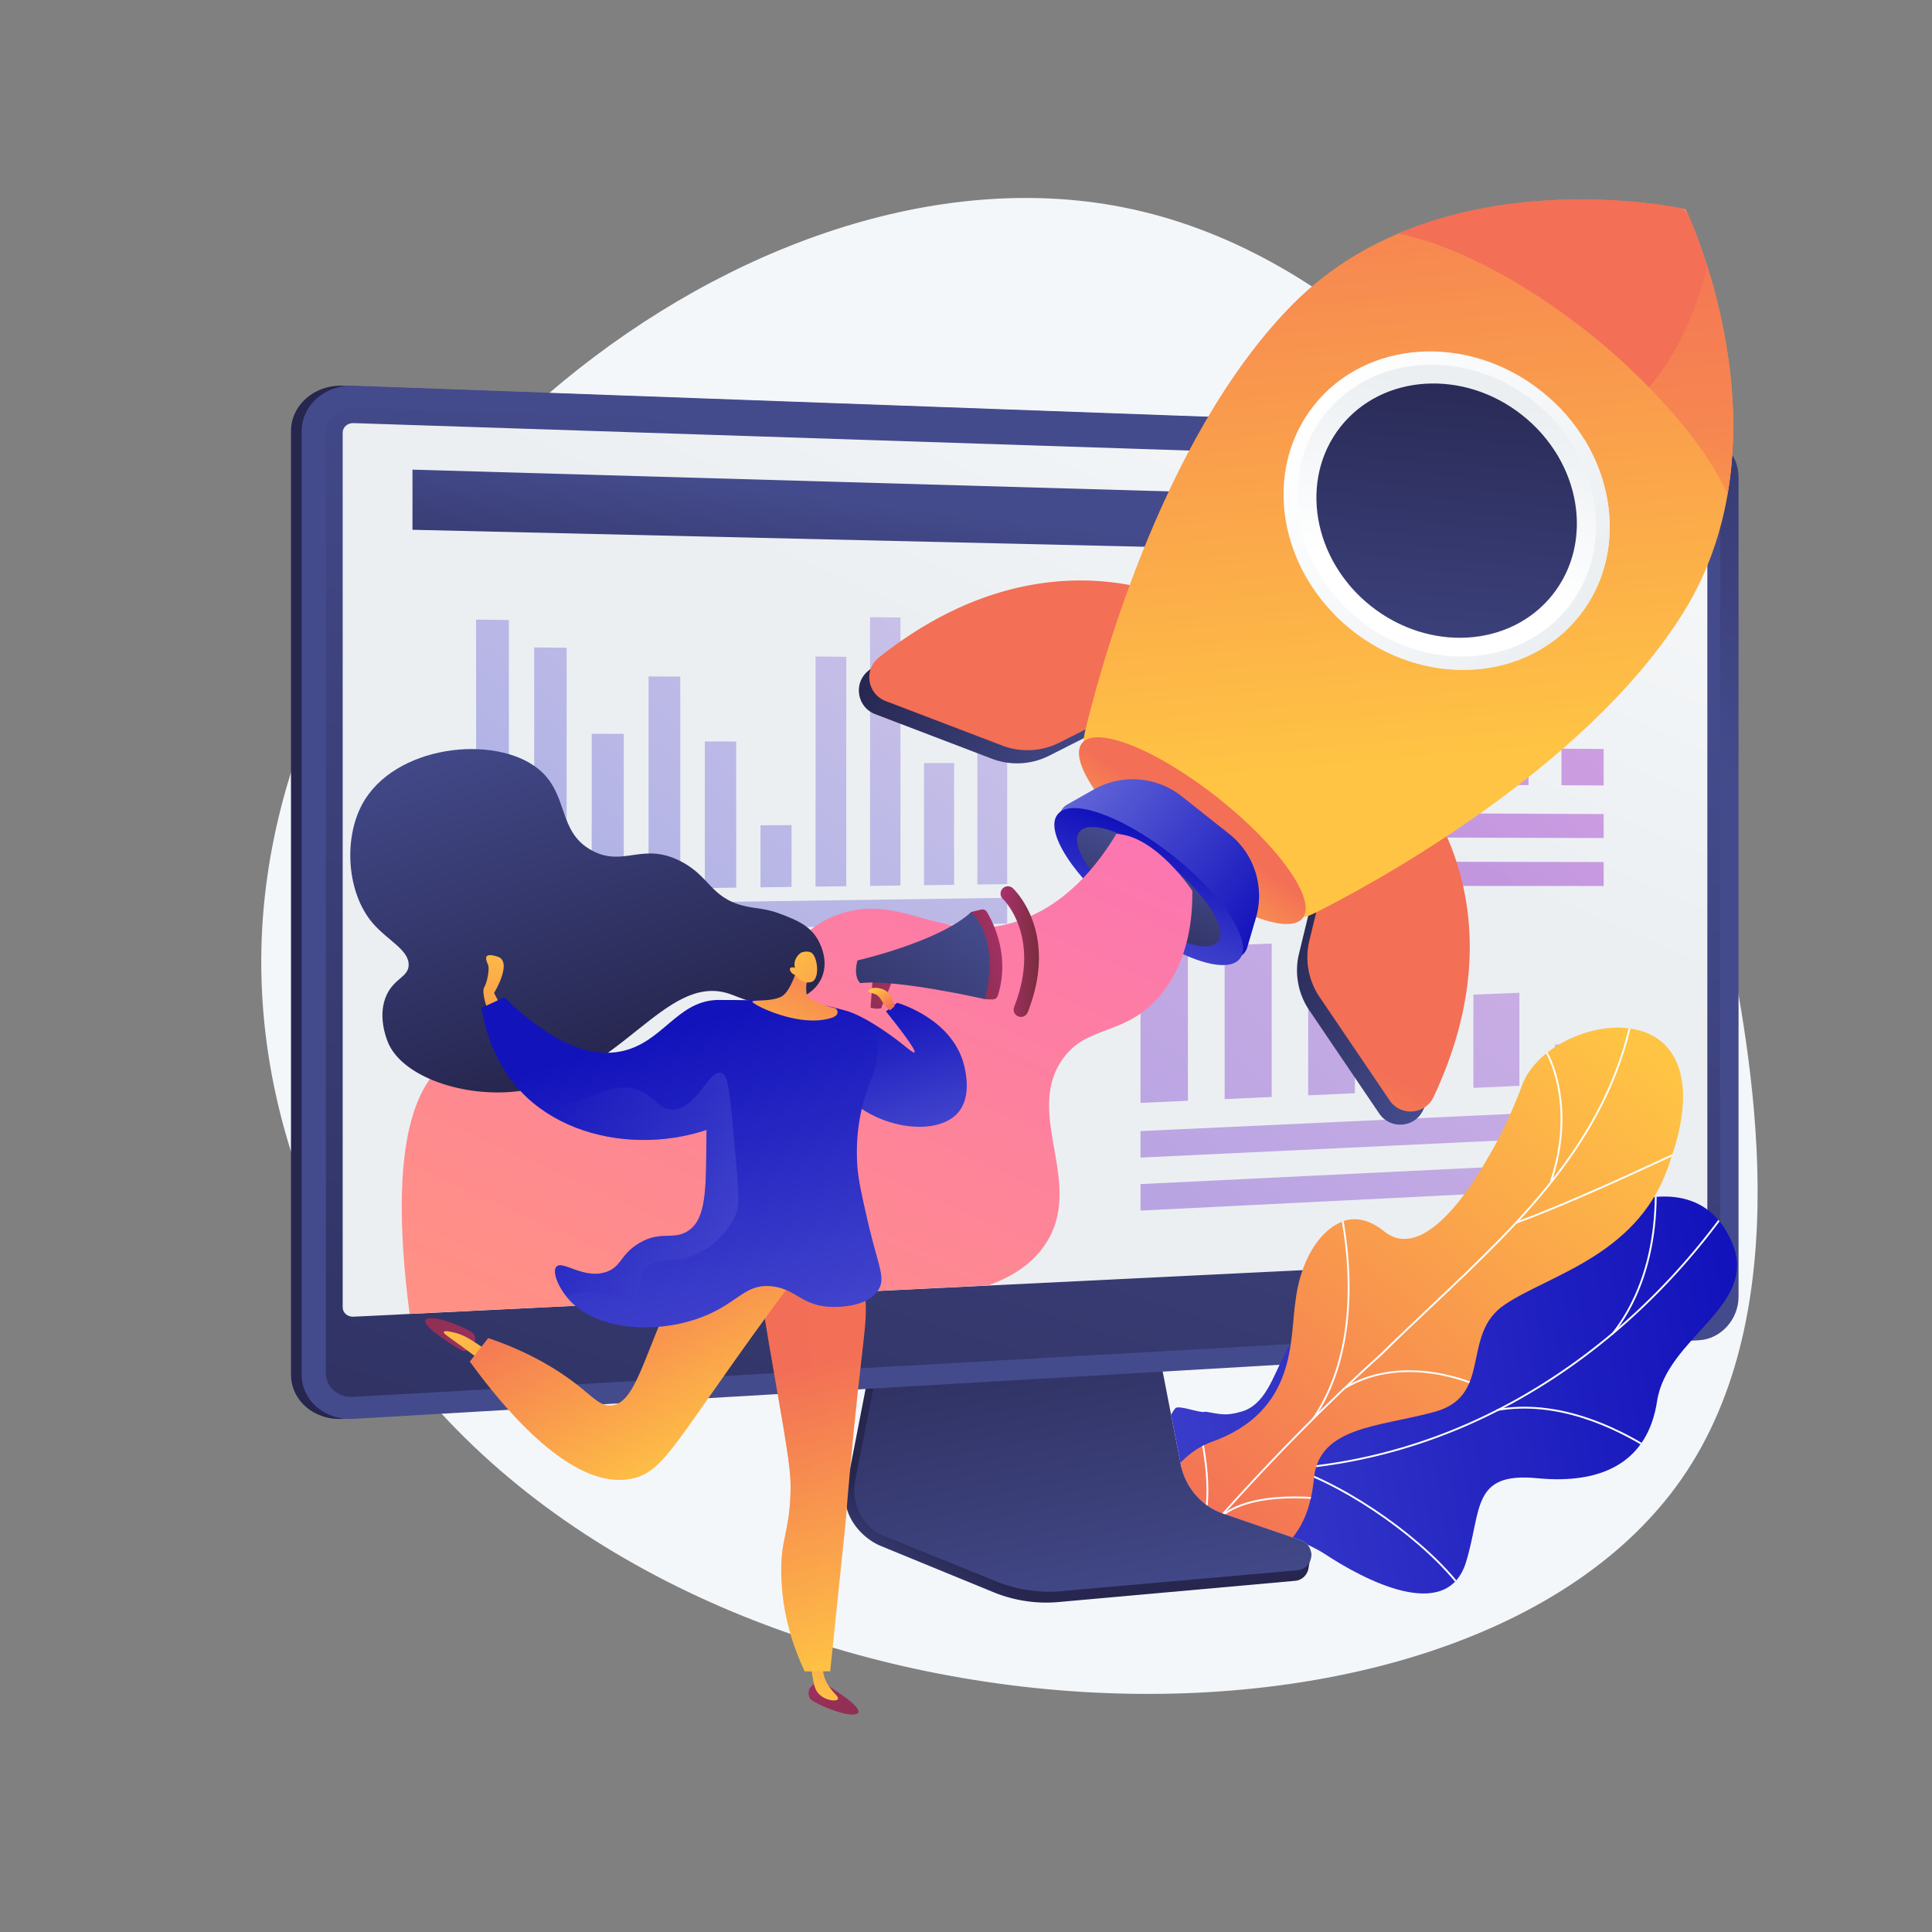 <svg xmlns="http://www.w3.org/2000/svg" xmlns:xlink="http://www.w3.org/1999/xlink" viewBox="0 0 3710 3710"><rect x="0" y="0" width="3710" height="3710" fill="#808080" stroke="none"/><defs><style>.cls-1{fill:none;}.cls-2{isolation:isolate;}.cls-3{fill:#f4f7fa;}.cls-4{fill:url(#linear-gradient);}.cls-5{fill:url(#linear-gradient-2);}.cls-6{fill:url(#linear-gradient-3);}.cls-7{fill:url(#linear-gradient-4);}.cls-8{fill:url(#linear-gradient-5);}.cls-9{fill:url(#linear-gradient-6);}.cls-10{fill:url(#linear-gradient-7);}.cls-11{fill:url(#linear-gradient-8);}.cls-12{fill:url(#linear-gradient-9);}.cls-13{fill:url(#linear-gradient-10);}.cls-14,.cls-25,.cls-26,.cls-56,.cls-58,.cls-74,.cls-82{mix-blend-mode:multiply;}.cls-14,.cls-25,.cls-26,.cls-56,.cls-65,.cls-74,.cls-82{opacity:0.3;}.cls-15{fill:url(#linear-gradient-11);}.cls-16{fill:url(#linear-gradient-12);}.cls-17{fill:url(#linear-gradient-13);}.cls-18{fill:url(#linear-gradient-14);}.cls-19{fill:url(#linear-gradient-15);}.cls-20{fill:url(#linear-gradient-16);}.cls-21{fill:url(#linear-gradient-17);}.cls-22{fill:url(#linear-gradient-18);}.cls-23{fill:url(#linear-gradient-19);}.cls-24{fill:url(#linear-gradient-20);}.cls-25{fill:url(#linear-gradient-21);}.cls-26{fill:url(#linear-gradient-22);}.cls-27{fill:url(#linear-gradient-23);}.cls-28{fill:url(#linear-gradient-24);}.cls-29{fill:url(#linear-gradient-25);}.cls-30{fill:url(#linear-gradient-26);}.cls-31{opacity:0.5;}.cls-32{fill:url(#linear-gradient-27);}.cls-33{fill:url(#linear-gradient-28);}.cls-34{fill:url(#linear-gradient-29);}.cls-35{fill:url(#linear-gradient-30);}.cls-36{fill:url(#linear-gradient-31);}.cls-37{fill:url(#linear-gradient-32);}.cls-38{fill:url(#linear-gradient-33);}.cls-39{fill:url(#linear-gradient-34);}.cls-40{opacity:0.7;}.cls-41{fill:url(#linear-gradient-35);}.cls-42{fill:url(#linear-gradient-36);}.cls-43{fill:url(#linear-gradient-37);}.cls-44{fill:url(#linear-gradient-38);}.cls-45{fill:url(#linear-gradient-39);}.cls-46{fill:url(#linear-gradient-40);}.cls-47{fill:url(#linear-gradient-41);}.cls-48{fill:url(#linear-gradient-42);}.cls-49{fill:url(#linear-gradient-43);}.cls-50{fill:url(#linear-gradient-44);}.cls-51{fill:url(#linear-gradient-45);}.cls-52{fill:url(#linear-gradient-46);}.cls-53{fill:url(#linear-gradient-47);}.cls-54{fill:url(#linear-gradient-48);}.cls-55{fill:url(#linear-gradient-49);}.cls-56{fill:url(#linear-gradient-50);}.cls-57{fill:url(#linear-gradient-51);}.cls-58{fill:url(#linear-gradient-52);}.cls-59{fill:url(#linear-gradient-53);}.cls-60{fill:url(#linear-gradient-54);}.cls-61{fill:url(#linear-gradient-55);}.cls-62{fill:url(#linear-gradient-56);}.cls-63{fill:url(#linear-gradient-57);}.cls-64{fill:url(#linear-gradient-58);}.cls-65{mix-blend-mode:color-burn;}.cls-66{fill:url(#linear-gradient-59);}.cls-67{fill:url(#linear-gradient-60);}.cls-68{fill:url(#linear-gradient-61);}.cls-69{fill:url(#linear-gradient-62);}.cls-70{fill:url(#linear-gradient-63);}.cls-71{fill:url(#linear-gradient-64);}.cls-72{fill:url(#linear-gradient-65);}.cls-73{fill:url(#linear-gradient-66);}.cls-74{fill:url(#linear-gradient-67);}.cls-75{fill:url(#linear-gradient-68);}.cls-76{fill:url(#linear-gradient-69);}.cls-77{fill:url(#linear-gradient-70);}.cls-78{fill:url(#linear-gradient-71);}.cls-79{fill:url(#linear-gradient-72);}.cls-80{fill:url(#linear-gradient-73);}.cls-81{fill:url(#linear-gradient-74);}.cls-82{fill:url(#linear-gradient-75);}.cls-83{fill:url(#linear-gradient-76);}.cls-84{fill:url(#linear-gradient-77);}.cls-85{fill:url(#linear-gradient-78);}.cls-86{fill:url(#linear-gradient-79);}.cls-87{fill:url(#linear-gradient-80);}.cls-88{clip-path:url(#clip-path);}.cls-89{fill:url(#linear-gradient-81);}.cls-90{clip-path:url(#clip-path-2);}.cls-91{fill:#fcfdfe;}.cls-92{clip-path:url(#clip-path-3);}.cls-93{fill:url(#linear-gradient-82);}</style><linearGradient id="linear-gradient" x1="847.09" y1="1771.95" x2="1305.33" y2="1724.07" gradientUnits="userSpaceOnUse"><stop offset="0" stop-color="#26264f"/><stop offset="1" stop-color="#444b8c"/></linearGradient><linearGradient id="linear-gradient-2" x1="1823.92" y1="3171.88" x2="1921" y2="3032.81" gradientUnits="userSpaceOnUse"><stop offset="0" stop-color="#444b8c"/><stop offset="1" stop-color="#26264f"/></linearGradient><linearGradient id="linear-gradient-3" x1="2117.81" y1="3136.23" x2="1969.22" y2="2329.61" xlink:href="#linear-gradient-2"/><linearGradient id="linear-gradient-4" x1="2484.36" y1="909.49" x2="3227.95" y2="-151.78" xlink:href="#linear-gradient-2"/><linearGradient id="linear-gradient-5" x1="2161.4" y1="1035.5" x2="1231.27" y2="3989.71" xlink:href="#linear-gradient-2"/><linearGradient id="linear-gradient-6" x1="1471.55" y1="2715.31" x2="2704.51" y2="-34.05" gradientUnits="userSpaceOnUse"><stop offset="0.49" stop-color="#ebeff2"/><stop offset="1" stop-color="#fff"/></linearGradient><linearGradient id="linear-gradient-7" x1="1981.55" y1="1002.57" x2="1930.1" y2="1428.49" xlink:href="#linear-gradient-2"/><linearGradient id="linear-gradient-8" x1="3095.1" y1="774.65" x2="2988.89" y2="999.56" gradientUnits="userSpaceOnUse"><stop offset="0" stop-color="#ff9085"/><stop offset="1" stop-color="#fb6fbb"/></linearGradient><linearGradient id="linear-gradient-9" x1="3137.77" y1="797.49" x2="3031.91" y2="1021.65" xlink:href="#linear-gradient-8"/><linearGradient id="linear-gradient-10" x1="3180.2" y1="820.17" x2="3074.69" y2="1043.61" xlink:href="#linear-gradient-8"/><linearGradient id="linear-gradient-11" x1="2653.68" y1="549.17" x2="1434.89" y2="2040.77" gradientUnits="userSpaceOnUse"><stop offset="0" stop-color="#e38ddd"/><stop offset="1" stop-color="#2020c6"/></linearGradient><linearGradient id="linear-gradient-12" x1="2649.91" y1="546.08" x2="1431.11" y2="2037.69" xlink:href="#linear-gradient-11"/><linearGradient id="linear-gradient-13" x1="2519.64" y1="439.64" x2="1300.85" y2="1931.24" xlink:href="#linear-gradient-11"/><linearGradient id="linear-gradient-14" x1="2475.91" y1="403.91" x2="1257.12" y2="1895.52" xlink:href="#linear-gradient-11"/><linearGradient id="linear-gradient-15" x1="2492.42" y1="417.41" x2="1273.63" y2="1909.01" xlink:href="#linear-gradient-11"/><linearGradient id="linear-gradient-16" x1="2389.42" y1="333.24" x2="1170.63" y2="1824.84" xlink:href="#linear-gradient-11"/><linearGradient id="linear-gradient-17" x1="2294.56" y1="255.73" x2="1075.77" y2="1747.33" xlink:href="#linear-gradient-11"/><linearGradient id="linear-gradient-18" x1="2256.62" y1="224.73" x2="1037.83" y2="1716.33" xlink:href="#linear-gradient-11"/><linearGradient id="linear-gradient-19" x1="2150.34" y1="137.89" x2="931.55" y2="1629.49" xlink:href="#linear-gradient-11"/><linearGradient id="linear-gradient-20" x1="2070.92" y1="72.99" x2="852.13" y2="1564.59" xlink:href="#linear-gradient-11"/><linearGradient id="linear-gradient-21" x1="2507.81" y1="429.98" x2="1289.02" y2="1921.58" xlink:href="#linear-gradient-11"/><linearGradient id="linear-gradient-22" x1="2458.36" y1="389.57" x2="1239.57" y2="1881.17" xlink:href="#linear-gradient-11"/><linearGradient id="linear-gradient-23" x1="2869.68" y1="725.66" x2="1650.89" y2="2217.26" xlink:href="#linear-gradient-11"/><linearGradient id="linear-gradient-24" x1="3008.39" y1="839.01" x2="1789.6" y2="2330.61" xlink:href="#linear-gradient-11"/><linearGradient id="linear-gradient-25" x1="3027.95" y1="854.98" x2="1809.16" y2="2346.59" xlink:href="#linear-gradient-11"/><linearGradient id="linear-gradient-26" x1="2923.3" y1="769.48" x2="1704.52" y2="2261.08" xlink:href="#linear-gradient-11"/><linearGradient id="linear-gradient-27" x1="3749.2" y1="867.46" x2="950.74" y2="4292.32" gradientTransform="matrix(1, -0.03, 0, 1, -0.41, 27.73)" xlink:href="#linear-gradient-11"/><linearGradient id="linear-gradient-28" x1="3798.56" y1="907.8" x2="1000.11" y2="4332.66" gradientTransform="matrix(1, -0.03, 0, 1, -0.41, 27.73)" xlink:href="#linear-gradient-11"/><linearGradient id="linear-gradient-29" x1="3928.38" y1="1013.85" x2="1129.89" y2="4438.74" gradientTransform="matrix(1, -0.03, 0, 1, -0.41, 27.73)" xlink:href="#linear-gradient-11"/><linearGradient id="linear-gradient-30" x1="3810.2" y1="917.27" x2="1011.69" y2="4342.18" gradientTransform="matrix(1, -0.03, 0, 1, -0.41, 27.73)" xlink:href="#linear-gradient-11"/><linearGradient id="linear-gradient-31" x1="3697.01" y1="824.78" x2="898.49" y2="4249.71" gradientTransform="matrix(1, -0.03, 0, 1, -0.41, 27.73)" xlink:href="#linear-gradient-11"/><linearGradient id="linear-gradient-32" x1="3619.73" y1="761.63" x2="821.23" y2="4186.55" gradientTransform="matrix(1, -0.03, 0, 1, -0.41, 27.73)" xlink:href="#linear-gradient-11"/><linearGradient id="linear-gradient-33" x1="3498.87" y1="662.87" x2="700.36" y2="4087.8" gradientTransform="matrix(1, -0.03, 0, 1, -0.41, 27.73)" xlink:href="#linear-gradient-11"/><linearGradient id="linear-gradient-34" x1="3394.81" y1="577.84" x2="596.31" y2="4002.75" gradientTransform="matrix(1, -0.03, 0, 1, -0.41, 27.73)" xlink:href="#linear-gradient-11"/><linearGradient id="linear-gradient-35" x1="3367.82" y1="732.14" x2="781.37" y2="3897.53" xlink:href="#linear-gradient-11"/><linearGradient id="linear-gradient-36" x1="3413.45" y1="769.42" x2="826.99" y2="3934.82" xlink:href="#linear-gradient-11"/><linearGradient id="linear-gradient-37" x1="3533.65" y1="867.63" x2="947.2" y2="4033.03" xlink:href="#linear-gradient-11"/><linearGradient id="linear-gradient-38" x1="3423.18" y1="777.37" x2="836.73" y2="3942.76" xlink:href="#linear-gradient-11"/><linearGradient id="linear-gradient-39" x1="3317.32" y1="690.87" x2="730.86" y2="3856.28" xlink:href="#linear-gradient-11"/><linearGradient id="linear-gradient-40" x1="3244.64" y1="631.49" x2="658.2" y2="3796.89" xlink:href="#linear-gradient-11"/><linearGradient id="linear-gradient-41" x1="3131.68" y1="539.18" x2="545.22" y2="3704.59" xlink:href="#linear-gradient-11"/><linearGradient id="linear-gradient-42" x1="3034.23" y1="459.55" x2="447.77" y2="3624.95" xlink:href="#linear-gradient-11"/><linearGradient id="linear-gradient-43" x1="-929.11" y1="866.43" x2="-471.8" y2="866.43" gradientTransform="matrix(-0.78, -0.62, -0.62, 0.78, 2663.52, 725.21)" xlink:href="#linear-gradient-2"/><linearGradient id="linear-gradient-44" x1="-24.88" y1="866.38" x2="432.47" y2="866.38" gradientTransform="matrix(-0.78, -0.62, -0.62, 0.78, 2663.52, 725.21)" xlink:href="#linear-gradient-2"/><linearGradient id="linear-gradient-45" x1="2286.25" y1="2562.03" x2="2578.77" y2="2008.33" gradientUnits="userSpaceOnUse"><stop offset="0" stop-color="#ffc444"/><stop offset="1" stop-color="#f36f56"/></linearGradient><linearGradient id="linear-gradient-46" x1="1499.52" y1="2146.4" x2="1792.04" y2="1592.7" xlink:href="#linear-gradient-45"/><linearGradient id="linear-gradient-47" x1="-515.11" y1="531.61" x2="462.08" y2="-496.86" gradientTransform="matrix(-0.78, -0.62, -0.62, 0.78, 2663.52, 725.21)" xlink:href="#linear-gradient-45"/><linearGradient id="linear-gradient-48" x1="-594.39" y1="456.3" x2="382.8" y2="-572.16" gradientTransform="matrix(-0.78, -0.62, -0.62, 0.78, 2663.52, 725.21)" xlink:href="#linear-gradient-45"/><linearGradient id="linear-gradient-49" x1="2849.54" y1="1273.88" x2="2981.87" y2="772.41" xlink:href="#linear-gradient-45"/><linearGradient id="linear-gradient-50" x1="-542.05" y1="-269.03" x2="-175.93" y2="-654.36" gradientTransform="matrix(-0.78, -0.62, -0.62, 0.78, 2663.52, 725.21)" xlink:href="#linear-gradient-45"/><linearGradient id="linear-gradient-51" x1="-573.57" y1="129.12" x2="76.82" y2="129.12" gradientTransform="matrix(0, -1, -1, 0, 2907.12, 732.27)" gradientUnits="userSpaceOnUse"><stop offset="0" stop-color="#ebeff2"/><stop offset="1" stop-color="#fff"/></linearGradient><linearGradient id="linear-gradient-52" x1="-573.57" y1="139.78" x2="76.84" y2="139.78" gradientTransform="matrix(-0.78, -0.62, -0.62, 0.78, 2663.52, 725.21)" xlink:href="#linear-gradient-51"/><linearGradient id="linear-gradient-53" x1="-147.3" y1="-78.75" x2="-307.16" y2="250.01" xlink:href="#linear-gradient-51"/><linearGradient id="linear-gradient-54" x1="-531.66" y1="542.51" x2="-47.4" y2="-164.17" gradientTransform="matrix(0, -1, -1, 0, 2907.12, 732.27)" xlink:href="#linear-gradient-2"/><linearGradient id="linear-gradient-55" x1="-265.9" y1="1157.34" x2="-245.79" y2="894.91" gradientTransform="matrix(0, -1, -1, 0, 3203.75, 1347.93)" xlink:href="#linear-gradient-45"/><linearGradient id="linear-gradient-56" x1="-471.22" y1="970.4" x2="-25.43" y2="970.4" gradientTransform="matrix(-0.78, -0.62, -0.62, 0.78, 2663.52, 725.21)" gradientUnits="userSpaceOnUse"><stop offset="0" stop-color="#1313bc"/><stop offset="1" stop-color="#6165d7"/></linearGradient><linearGradient id="linear-gradient-57" x1="-218.69" y1="961.41" x2="-328.29" y2="1291.21" gradientTransform="matrix(0, -1, -1, 0, 3256.17, 1454.35)" xlink:href="#linear-gradient-56"/><linearGradient id="linear-gradient-58" x1="-225.79" y1="982.76" x2="-309.08" y2="1233.41" gradientTransform="matrix(-0.78, -0.62, -0.62, 0.78, 2663.52, 725.21)" xlink:href="#linear-gradient-2"/><linearGradient id="linear-gradient-59" x1="-561.76" y1="521.87" x2="-77.51" y2="-184.79" gradientTransform="matrix(-0.78, -0.62, -0.62, 0.78, 2663.52, 725.21)" xlink:href="#linear-gradient-2"/><linearGradient id="linear-gradient-60" x1="1241.94" y1="2632.85" x2="1920.52" y2="1119.7" xlink:href="#linear-gradient-8"/><linearGradient id="linear-gradient-61" x1="1686.99" y1="1928.66" x2="1803.82" y2="2338.78" gradientTransform="matrix(1, 0, 0, 1, 0, 0)" xlink:href="#linear-gradient-56"/><linearGradient id="linear-gradient-62" x1="2959.67" y1="875.08" x2="2979.58" y2="1233.49" gradientTransform="translate(3926.75 1838.91) rotate(147.63)" gradientUnits="userSpaceOnUse"><stop offset="0" stop-color="#ab316d"/><stop offset="1" stop-color="#792d3d"/></linearGradient><linearGradient id="linear-gradient-63" x1="2954.18" y1="1064.8" x2="2943.6" y2="580.87" gradientTransform="translate(3926.75 1838.91) rotate(147.63)" xlink:href="#linear-gradient-45"/><linearGradient id="linear-gradient-64" x1="1591.39" y1="2813.62" x2="1611.31" y2="3172.01" gradientTransform="translate(-1341.64 1610.57) rotate(-32.29)" xlink:href="#linear-gradient-62"/><linearGradient id="linear-gradient-65" x1="2861.24" y1="2919.11" x2="2853.44" y2="2562" gradientTransform="translate(-250.03 -385.94) rotate(18.03)" xlink:href="#linear-gradient-45"/><linearGradient id="linear-gradient-66" x1="1698.08" y1="3192.42" x2="1536.49" y2="2625.39" xlink:href="#linear-gradient-45"/><linearGradient id="linear-gradient-67" x1="1668.29" y1="3200.91" x2="1506.7" y2="2633.88" xlink:href="#linear-gradient-45"/><linearGradient id="linear-gradient-68" x1="1395.63" y1="2784.43" x2="1174.67" y2="2380.39" xlink:href="#linear-gradient-45"/><linearGradient id="linear-gradient-69" x1="1403.17" y1="1555.76" x2="856.93" y2="2013.19" gradientTransform="matrix(-0.85, -0.53, -0.53, 0.85, 2993.74, 770.14)" xlink:href="#linear-gradient-2"/><linearGradient id="linear-gradient-70" x1="1303.95" y1="1974.95" x2="1582.05" y2="2951.13" gradientTransform="matrix(1, 0, 0, 1, 0, 0)" xlink:href="#linear-gradient-56"/><linearGradient id="linear-gradient-71" x1="1232.7" y1="1995.25" x2="1510.79" y2="2971.42" gradientTransform="matrix(1, 0, 0, 1, 0, 0)" xlink:href="#linear-gradient-56"/><linearGradient id="linear-gradient-72" x1="740.42" y1="2052.41" x2="664.15" y2="1776.54" gradientTransform="matrix(-0.99, -0.12, -0.12, 0.99, 2447.32, 124.84)" xlink:href="#linear-gradient-45"/><linearGradient id="linear-gradient-73" x1="736.54" y1="1786.6" x2="488.4" y2="1993.1" gradientTransform="matrix(-0.99, -0.12, -0.12, 0.99, 2447.32, 124.84)" xlink:href="#linear-gradient-45"/><linearGradient id="linear-gradient-74" x1="953.19" y1="1780.76" x2="933.01" y2="2150.26" xlink:href="#linear-gradient-45"/><linearGradient id="linear-gradient-75" x1="1008.7" y1="2277.73" x2="1417.85" y2="2277.73" gradientTransform="matrix(1, 0, 0, 1, 0, 0)" xlink:href="#linear-gradient-56"/><linearGradient id="linear-gradient-76" x1="8193.62" y1="658.27" x2="8131.94" y2="793.66" gradientTransform="translate(-2749.47 -4925.51) rotate(50.52)" xlink:href="#linear-gradient-62"/><linearGradient id="linear-gradient-77" x1="8121.34" y1="857.49" x2="8056.22" y2="1000.42" gradientTransform="translate(-2749.47 -4925.51) rotate(50.52)" xlink:href="#linear-gradient-62"/><linearGradient id="linear-gradient-78" x1="1436.88" y1="2048.92" x2="1473.62" y2="2080.2" gradientTransform="translate(858.1 -466.62) rotate(15.84)" xlink:href="#linear-gradient-45"/><linearGradient id="linear-gradient-79" x1="1854.32" y1="1755.96" x2="1598.95" y2="2130.5" xlink:href="#linear-gradient-2"/><linearGradient id="linear-gradient-80" x1="1921.36" y1="1827.35" x2="1995.04" y2="1827.35" gradientTransform="matrix(1, 0, 0, 1, 0, 0)" xlink:href="#linear-gradient-62"/><clipPath id="clip-path"><path class="cls-1" d="M3268.86,1931.17,3074,1857l-848.1,510c-3.69,2.5-18.72,61.36-36.63,136.45l18-.67L2267.23,2811c8.7,44.63,39.54,81,80.8,95.14L2498.81,2958c12.67,4.35,20.65,17.46,19.11,31.35s-12.2,24.7-25.48,25.88l-47.56,4.22,167.34,93.93,374-120.46,372.51-490.15Z"/></clipPath><linearGradient id="linear-gradient-81" x1="-2179.33" y1="-1083.54" x2="-1835.85" y2="1112.3" gradientTransform="matrix(-0.32, -0.95, -0.95, 0.32, 1613.72, 893.8)" xlink:href="#linear-gradient-56"/><clipPath id="clip-path-2"><path class="cls-1" d="M2242.21,2676c-25.34,82.63-54.53,165.66-80.49,248.73,38,31.48,83.36,67.59,127,24.36,60.62-60.11,198.64-2.87,256,35.31,71,47.26,233.9,135.14,270.57,15.23,30.52-99.83,9.74-173.44,136.68-161s212.63-32.63,230.14-148.06c18.41-121.48,192.33-181.6,145.67-300.16-81.32-206.59-378.93-24.57-469.49,125.85S2711,2580.65,2599,2544.18c-152.95-49.8-127.25,141.67-212.89,165.23C2319,2727.88,2296,2699.78,2242.21,2676Z"/></clipPath><clipPath id="clip-path-3"><path class="cls-1" d="M2340.76,3033q-72.54-53.1-143-109.69c-1.25.32,41.74-122.71,127.42-153.88,168.18-59.25,151-201.23,162.9-273.66,12.93-104.2,85.52-200.81,170.71-130.55,84.17,66.22,199.57-118.11,261.52-274.35,24.25-79.16,138.17-130.58,216.41-114.76,80.79,14.41,125.89,96.05,71.34,250.55-55.64,182.86-229.61,219-318.4,278.51-87.27,58.38-19.51,178.68-140.36,207.42-103.46,27.61-215.46,27.58-226.08,125.28C2514,2935.09,2471.65,2996.22,2340.76,3033Z"/></clipPath><linearGradient id="linear-gradient-82" x1="1997.43" y1="292.08" x2="1571.74" y2="1501.92" gradientTransform="matrix(-0.53, -0.84, -0.84, 0.53, 4439.45, 3531.13)" xlink:href="#linear-gradient-45"/></defs><g class="cls-2"><g id="Illustration"><path class="cls-3" d="M3314.22,1780.28c47.48,242.28,143.72,733.33-86.58,1061.82-418,596.19-1839.45,554.18-2439.87-197.49-51.91-65-312.31-404-283.9-868.15C553.15,971.33,1442.7,257.7,2155.61,397.86c417.23,82,694.54,440.89,808.7,588.63C3011.36,1047.37,3226.84,1334.41,3314.22,1780.28Z"/><path class="cls-4" d="M658.28,2724.64c-54.75,3.19-99.5-35.07-99.5-85.32V828.23c0-50.25,44.75-89.51,99.5-87.52l2584,93.76c41.87,1.52,75.79,38.28,75.79,81.94V2490.05c0,43.67-33.92,81.17-75.79,83.62Z"/><path class="cls-5" d="M2342.94,2925.09c-41.3-14.37-72.17-51.15-80.88-96.35L2202,2516.6l-514.22,19.15-63.29,325.19c-8.86,45.54,26.62,91.23,67.48,108l215.14,88.31a267.65,267.65,0,0,0,125.78,19.13l454.66-40.8c13.29-1.2,23.95-12.16,25.5-26.22s10.86-29.85-1.81-34.26Z"/><path class="cls-6" d="M2348,2906.11c-41.26-14.19-72.1-50.51-80.8-95.14l-60.05-308.22-501.69,18.93-63.22,321.1c-8.85,45,14.57,90.07,55.4,106.63l214.92,87.21a270.27,270.27,0,0,0,125.65,18.89l454.2-40.3c13.28-1.17,23.93-12,25.48-25.88s-6.44-27-19.11-31.35Z"/><path class="cls-7" d="M678.73,2724.64c-54.74,3.19-99.49-35.07-99.49-85.32V828.23c0-50.25,44.75-89.51,99.49-87.52l2584,93.76c41.87,1.52,75.79,38.28,75.79,81.94V2490.05c0,43.67-33.92,81.17-75.79,83.62Z"/><path class="cls-8" d="M3262.73,871.49l-2584-88.56c-29.27-1-53.06,19.94-53.06,46.78V2636.8c0,26.85,23.79,47.26,53.06,45.61l2584-145.76c22.44-1.26,40.59-21.27,40.59-44.69V915.28C3303.32,891.86,3285.17,872.26,3262.73,871.49Z"/><path class="cls-9" d="M678.73,2528.44c-11.39.56-20.67-7.49-20.67-17.93V830.75c0-10.45,9.28-18.64,20.67-18.26l2584,84.91c8.75.28,15.86,8,15.86,17.09V2384.32c0,9.13-7.11,16.92-15.86,17.35Z"/><polygon class="cls-10" points="3174.73 1072.63 792.08 1017.34 792.08 901.86 3174.73 970.36 3174.73 1072.63"/><path class="cls-11" d="M2993.77,1016.79a12.65,12.65,0,0,1-12.85,12.9,13.46,13.46,0,0,1-12.87-13.57,12.64,12.64,0,0,1,12.87-12.89A13.46,13.46,0,0,1,2993.77,1016.79Z"/><path class="cls-12" d="M3046.5,1018.16a12.6,12.6,0,0,1-12.78,12.86,13.4,13.4,0,0,1-12.79-13.52,12.59,12.59,0,0,1,12.79-12.86A13.4,13.4,0,0,1,3046.5,1018.16Z"/><path class="cls-13" d="M3098.94,1019.52a12.54,12.54,0,0,1-12.71,12.83,13.35,13.35,0,0,1-12.72-13.49,12.54,12.54,0,0,1,12.72-12.82A13.35,13.35,0,0,1,3098.94,1019.52Z"/><g class="cls-14"><polygon class="cls-15" points="1876.86 1698.55 1934.05 1697.81 1934.05 1232.57 1876.86 1231.95 1876.86 1698.55"/><polygon class="cls-16" points="1774.37 1699.87 1832.15 1699.12 1832.15 1465.3 1774.37 1465.36 1774.37 1699.87"/><polygon class="cls-17" points="1670.8 1701.21 1729.19 1700.45 1729.19 1185.82 1670.8 1185.06 1670.8 1701.21"/><polygon class="cls-18" points="1566.13 1702.56 1625.14 1701.8 1625.14 1261.21 1566.13 1260.67 1566.13 1702.56"/><polygon class="cls-19" points="1460.37 1703.93 1520 1703.16 1520 1584.4 1460.37 1584.81 1460.37 1703.93"/><polygon class="cls-20" points="1353.48 1705.31 1413.74 1704.53 1413.74 1423.91 1353.48 1423.85 1353.48 1705.31"/><polygon class="cls-21" points="1245.44 1706.71 1306.35 1705.92 1306.35 1299.32 1245.44 1298.88 1245.44 1706.71"/><polygon class="cls-22" points="1136.24 1708.12 1197.81 1707.32 1197.81 1409.21 1136.24 1409.11 1136.24 1708.12"/><polygon class="cls-23" points="1025.87 1709.55 1088.1 1708.74 1088.1 1243.84 1025.87 1243.23 1025.87 1709.55"/><polygon class="cls-24" points="914.29 1710.99 977.2 1710.17 977.2 1190.63 914.29 1189.85 914.29 1710.99"/></g><polygon class="cls-25" points="914.29 1790.84 1934.05 1773.71 1934.05 1724.08 914.29 1738.63 914.29 1790.84"/><polygon class="cls-26" points="914.29 1863.01 1625.14 1848.59 1625.14 1826.35 914.29 1839.98 914.29 1863.01"/><path class="cls-27" d="M2315.63,1658.39l-26.07.29c-16.3.18-29.58-12.48-29.58-28.22v-28.14a39.46,39.46,0,0,0-24.52-36.81c-70-28.46-111.55-97-103-170.21,8.82-75.76,72.43-136.28,150.71-143.89,49-4.78,95.88,10.11,132,41.78,35.48,31.14,55.77,75.42,55.77,121.6,0,65-39.77,123.78-101.63,149.89a39.9,39.9,0,0,0-24.22,37v28C2345,1645.31,2331.86,1658.21,2315.63,1658.39Zm-12.79-401.27a177.8,177.8,0,0,0-19,.83c-75.1,7.34-136.12,65.41-144.57,138.1-8.18,70.3,31.7,136,98.84,163.38a46,46,0,0,1,28.65,42.84v28.12c0,12.11,10.21,21.85,22.75,21.71l26.07-.28c12.49-.14,22.63-10.06,22.63-22.12v-28a46.5,46.5,0,0,1,28.33-43c59.41-25.05,97.61-81.48,97.61-143.89,0-44.34-19.49-86.86-53.57-116.75A164.53,164.53,0,0,0,2302.84,1257.12Z"/><path class="cls-28" d="M2341.82,1725.24l-63,.92a1.64,1.64,0,0,1-1.7-1.62,1.7,1.7,0,0,1,1.7-1.67l59.65-.87v-10.21l-75.21,1v-8l75.21-12.9v-9l-71.79.9v6.45a1.71,1.71,0,0,1-1.71,1.67,1.66,1.66,0,0,1-1.71-1.63v-9.75l78.6-1v15.07l-75.18,12.9v2l75.18-1Z"/><path class="cls-29" d="M2302.6,1769.17c-18.09.3-32.83-13.67-32.83-31.16a1.7,1.7,0,0,1,1.71-1.67,1.64,1.64,0,0,1,1.7,1.62c0,15.67,13.21,28.19,29.42,27.92s29.33-13.2,29.33-28.82a1.69,1.69,0,0,1,1.69-1.66,1.64,1.64,0,0,1,1.7,1.61C2335.32,1754.44,2320.65,1768.86,2302.6,1769.17Z"/><path class="cls-30" d="M2302.6,1636.14h0a1.67,1.67,0,0,1-1.66-1.35l-31.13-172.65a1.66,1.66,0,0,1,1.39-1.91,1.71,1.71,0,0,1,2,1.34l29.53,163.81,32.71-163.9a1.69,1.69,0,0,1,2-1.3,1.64,1.64,0,0,1,1.35,1.92l-34.46,172.69A1.71,1.71,0,0,1,2302.6,1636.14Z"/><g class="cls-31"><polygon class="cls-32" points="2190.1 2222.9 3073.95 2180.91 3073.95 2131.05 2190.1 2172.01 2190.1 2222.9"/><polygon class="cls-33" points="2190.1 2324.69 3073.95 2280.63 3073.95 2230.77 2190.1 2273.8 2190.1 2324.69"/><polygon class="cls-34" points="2986.21 2081.99 3073.95 2078.04 3073.95 2002.27 2986.21 2006.07 2986.21 2081.99"/><polygon class="cls-35" points="2829.33 2089.07 2917.72 2085.08 2917.72 1906.34 2829.33 1909.95 2829.33 2089.07"/><polygon class="cls-36" points="2671.29 2096.19 2760.33 2092.18 2760.33 1833.62 2671.29 1837.1 2671.29 2096.19"/><polygon class="cls-37" points="2512.08 2103.37 2601.78 2099.33 2601.78 1910.07 2512.08 1913.72 2512.08 2103.37"/><polygon class="cls-38" points="2351.69 2110.6 2442.06 2106.53 2442.06 1811.87 2351.69 1815.33 2351.69 2110.6"/><polygon class="cls-39" points="2190.1 2117.89 2281.14 2113.78 2281.14 1785.05 2190.1 1788.46 2190.1 2117.89"/></g><g class="cls-40"><polygon class="cls-41" points="2263.06 1606.93 3079.52 1609.27 3079.52 1563.18 2263.06 1559.89 2263.06 1606.93"/><polygon class="cls-42" points="2263.06 1701.01 3079.52 1701.43 3079.52 1655.35 2263.06 1653.97 2263.06 1701.01"/><polygon class="cls-43" points="2998.47 1507.87 3079.52 1508.31 3079.52 1438.28 2998.47 1437.7 2998.47 1507.87"/><polygon class="cls-44" points="2853.55 1507.08 2935.2 1507.53 2935.2 1342.33 2853.55 1341.54 2853.55 1507.08"/><polygon class="cls-45" points="2707.57 1506.29 2789.82 1506.73 2789.82 1267.77 2707.57 1266.83 2707.57 1506.29"/><polygon class="cls-46" points="2560.5 1505.49 2643.36 1505.94 2643.36 1331.02 2560.5 1330.21 2560.5 1505.49"/><polygon class="cls-47" points="2412.33 1504.68 2495.81 1505.14 2495.81 1232.81 2412.33 1231.79 2412.33 1504.68"/><polygon class="cls-48" points="2263.06 1503.87 2347.16 1504.33 2347.16 1200.5 2263.06 1199.41 2263.06 1503.87"/></g><path class="cls-49" d="M2703,1539.34s202.17,227.34,29.73,592.56c-16.06,34-63.12,37.54-84.22,6.39l-134.43-198.41a136.21,136.21,0,0,1-19.61-108.58L2541,1639.6Z"/><path class="cls-50" d="M2251.27,1181.42s-267.53-144.85-583.66,106.5c-29.45,23.42-22.11,70,13,83.46l223.89,85.52a136.25,136.25,0,0,0,110.18-5.73l176-89.12Z"/><path class="cls-51" d="M2723,1514.13s202.17,227.33,29.74,592.55c-16.07,34-63.13,37.54-84.23,6.39L2534,1914.66a136.2,136.2,0,0,1-19.61-108.57L2561,1614.38Z"/><path class="cls-52" d="M2271.25,1156.2s-267.52-144.85-583.66,106.51c-29.45,23.41-22.11,70,13,83.46l223.89,85.51a136.25,136.25,0,0,0,110.18-5.73l176-89.12Z"/><path class="cls-53" d="M2482.59,584.08c283.86-286.52,753.94-183,754.19-182.39.61.11,208.86,434.1-5.16,775.92-194.14,310-625.72,535.22-708.63,576.47-8.92,4.43-23.4,10.51-28.7,2.07-103-164.05-241.11-267.73-406.94-322.28-9.18-3-6.3-18.25-4.1-27.65C2104.13,1317.3,2224.66,844.42,2482.59,584.08Z"/><g class="cls-14"><path class="cls-54" d="M2665.37,1017.48c158.84-159,307.77-93.78,461.19-232.34,56-50.6,117.3-132.59,151.78-274.27,47.51,150.73,101.07,430.7-46.72,666.74-194.14,310-625.72,535.22-708.63,576.47-8.92,4.43-23.4,10.51-28.7,2.07-52-82.87-113-150.32-182.05-203.83,59.73-35.45,102.62-75.11,134.32-113C2574.42,1286.48,2520.64,1162.37,2665.37,1017.48Z"/></g><path class="cls-55" d="M3049.46,638.1c-109.3-86.61-243.9-165-364.3-189.68,227.42-96.45,475.78-60.94,537.26-49.65A27.83,27.83,0,0,1,3242.91,415c25,57.28,116.37,291,74.48,534.39C3274.3,849.61,3158.76,724.71,3049.46,638.1Z"/><path class="cls-56" d="M3278.33,510.88c.23.71.45,1.41.67,2.12.38,1.2.75,2.41,1.13,3.63s.75,2.44,1.13,3.67.71,2.34,1.07,3.52.79,2.63,1.18,3.95c.34,1.13.68,2.26,1,3.41.42,1.4.83,2.81,1.24,4.22l1,3.32c.43,1.49.85,3,1.28,4.49l.9,3.21,1.32,4.76c.29,1,.57,2.07.85,3.11.45,1.65.9,3.33,1.35,5l.81,3q.69,2.6,1.37,5.22c.25,1,.51,2,.77,3,.46,1.81.92,3.64,1.38,5.47l.72,2.88c.47,1.89.93,3.78,1.4,5.69.22.94.45,1.87.68,2.81.47,2,.94,3.94,1.4,5.92l.63,2.72c.48,2,.94,4.08,1.41,6.14l.6,2.66c.46,2.1.93,4.21,1.39,6.34.19.86.38,1.73.56,2.6q.71,3.24,1.38,6.52c.18.85.35,1.7.53,2.55q.69,3.34,1.36,6.72c.16.82.33,1.64.49,2.47.45,2.3.9,4.6,1.34,6.92l.45,2.4q.66,3.54,1.31,7.11l.42,2.34c.43,2.43.86,4.86,1.28,7.32.13.74.25,1.48.38,2.22.42,2.5.84,5,1.24,7.53.12.71.23,1.43.35,2.15.4,2.55.81,5.12,1.2,7.71.1.69.21,1.39.31,2.09q.59,3.91,1.15,7.86c.09.68.19,1.37.28,2.06.38,2.66.74,5.34,1.09,8,.09.66.17,1.31.26,2,.35,2.72.7,5.46,1,8.2.07.63.15,1.27.22,1.9q.51,4.18,1,8.38c.06.6.13,1.2.19,1.8q.46,4.28.9,8.56c0,.58.11,1.16.16,1.74q.43,4.35.82,8.73c0,.54.09,1.08.14,1.63.26,3,.5,5.92.73,8.9l.12,1.55c.23,3,.44,6,.64,9.08,0,.48.07,1,.1,1.45.19,3.07.38,6.15.55,9.24,0,.46,0,.93.07,1.39q.24,4.68.44,9.39c0,.42,0,.84,0,1.26.13,3.19.25,6.38.35,9.59,0,.38,0,.76,0,1.13.09,3.25.17,6.51.22,9.78,0,.34,0,.68,0,1q.07,5,.11,10v.85c0,3.39,0,6.79,0,10.19,0,.23,0,.46,0,.68,0,3.46-.08,6.94-.16,10.42,0,.16,0,.33,0,.49q-.12,5.33-.3,10.66a2.09,2.09,0,0,0,0,.25,757.45,757.45,0,0,1-10.32,101.45c-27.54-63.77-84.69-137.79-150.88-205.53C3209.9,692.67,3252,619.25,3278.33,510.88Z"/><ellipse class="cls-57" cx="2778.01" cy="980.65" rx="292.87" ry="325.19" transform="translate(284.12 2548.95) rotate(-51.61)"/><path class="cls-58" d="M2665.37,1017.48C2795,887.71,2918,907.27,3042.25,843.57c66.41,108.06,67,242.72-9.36,339-100.45,126.77-296,139.11-436.76,27.57a363.89,363.89,0,0,1-32.34-28.93C2582.41,1127.87,2608.64,1074.27,2665.37,1017.48Z"/><ellipse class="cls-59" cx="2778.01" cy="980.65" rx="268.45" ry="298.08" transform="translate(284.11 2548.93) rotate(-51.61)"/><ellipse class="cls-60" cx="2778.01" cy="980.65" rx="233.84" ry="259.66" transform="translate(284.11 2548.93) rotate(-51.61)"/><ellipse class="cls-61" cx="2289.65" cy="1595.24" rx="79.91" ry="270.46" transform="translate(-382.64 2399.08) rotate(-51.61)"/><path class="cls-62" d="M2269.3,1529.2l91,72.09a151.72,151.72,0,0,1,51.38,161.5L2395.2,1819a30.41,30.41,0,0,1-48.06,15.29l-301.7-239.07a30.39,30.39,0,0,1,3.9-50.27l51-28.89A151.72,151.72,0,0,1,2269.3,1529.2Z"/><ellipse class="cls-63" cx="2205.82" cy="1702.66" rx="75.41" ry="223.2" transform="translate(-498.6 2374.08) rotate(-51.61)"/><path class="cls-64" d="M2072.87,1597.31c-19.66,24.81,23.93,92.08,97.36,150.27s148.89,85.24,168.54,60.43-23.93-92.08-97.36-150.27S2092.52,1572.5,2072.87,1597.31Z"/><g class="cls-65"><path class="cls-66" d="M2665.37,1017.48c110.24-110.37,215.71-112.72,321.21-150.15,55.42,86.92,56.8,196.52-5,274.59-80.21,101.22-236.35,111.08-348.74,22a288,288,0,0,1-43.68-42.87C2606.33,1087.3,2629.87,1053,2665.37,1017.48Z"/></g><path class="cls-67" d="M786.52,2522.88l1110.61-54.49c35.29-12.31,81.36-35.1,110.9-80.13,75.24-114.67-40.31-246,30.67-351.8,48.31-72,123.44-43.31,192-128.57,51.23-63.72,59.55-142.25,58.93-197.22,0,0-69.4-105.47-145.86-109.42-35.06,58.1-96.93,139.18-195.4,169.49-138,42.47-214.33-55.82-334.8-15.94-152,50.33-115.25,234.93-265.71,308.23-176.19,85.83-348.6-107.87-478.28-31.89C804.56,2069.23,741.88,2180,786.52,2522.88Z"/><path class="cls-68" d="M1701.34,1942.05l21.43-16.39c6.26,1.77,108.94,32.63,129.26,123,2.8,12.43,13.11,58.21-12,87.65-42,49.34-164,29.91-221.32-39.1-45-54.22-50.59-139.73-24.59-155.74,31.47-19.38,125.27,53.12,132.42,58.64,14.34,11.08,27.36,22.88,29.63,20.81C1760.06,2017.35,1729.27,1977.08,1701.34,1942.05Z"/><path class="cls-69" d="M910.67,2581.39s5.47-14.21-3.1-21.64-56-28.92-79.74-28.48-4.62,18.78,9,29.15,45.25,32.11,53.4,33.95S910.67,2581.39,910.67,2581.39Z"/><path class="cls-70" d="M952.62,2606.5c-13.8-10.75-25.85-19.14-35-25.2-20.13-13.4-29.11-17.52-38.1-20.33-7.84-2.45-25.6-7-27.27-3.32s14.78,12.54,55.21,43.23c5.87,4.45,24.51,18.68,24.51,18.68h0Z"/><path class="cls-71" d="M1554.44,3242.19s-5.49,14.19,3.07,21.63,55.91,29,79.7,28.59,4.64-18.76-8.92-29.16-45.2-32.16-53.35-34S1554.44,3242.19,1554.44,3242.19Z"/><path class="cls-72" d="M1557.86,3179.35a174.05,174.05,0,0,0,2.87,43c2.83,14.58,4.55,22.85,11.47,30.17,12.23,12.94,33.63,15.49,36.73,10.29,3.52-5.91-19.13-17.43-26.64-45.11a71.88,71.88,0,0,1-1.23-30.79Z"/><path class="cls-73" d="M1639.29,2441.59c32,33.74,25,81.95,15,168.37-8.42,72.49-19.89,179.7-30.68,315.42q-14.7,142-29.38,284h-49c-20-42.5-43.86-107.6-45-188-1-66.62,14.58-75.36,17.59-150.82,1.65-41.49-2-64.75-33.26-244.83-24.84-143.25-29.73-170.13-9.79-191.94C1509.94,2395.28,1598.53,2398.69,1639.29,2441.59Z"/><path class="cls-74" d="M1541.35,3101.22c8.43-26.42,30.81-53.4,32.32-105.77,1.79-61.79-27.84-77.2-23.5-135.14,4.17-55.69,32.9-59.73,41.13-114.59,9.56-63.71-25.88-80.37-38.19-155.71-11.24-68.73,5-135.71,22-180.48-38-6.93-79,.9-100.32,24.23-19.94,21.81-15,48.69,9.79,191.94,31.24,180.08,34.91,203.34,33.26,244.84-3,75.45-18.57,84.19-17.59,150.81,1.19,80.43,25,145.52,45,188h16.21C1535.31,3161.8,1533.1,3127.11,1541.35,3101.22Z"/><path class="cls-75" d="M902.22,2614.58c68.65,94.59,199.9,250.85,313.4,224.35,60-14,81.78-71.35,258.16-313.55,42.42-58.25,78.53-106.26,104.17-140l-205.66-50.92a1510.43,1510.43,0,0,0-95.54,184.63c-45,104.33-61.28,175.36-102.28,179.68-20,2.11-33-13.09-60.72-35.26-36.25-29-92.39-65.75-176.28-94Z"/><path class="cls-76" d="M1398.33,1907.64c22.52,7,55.07,26.37,100.49,19.26,13.67-2.15,62.11-9.73,79.28-49.87,15.12-35.33-6.4-71-9.08-75.27-15.45-24.86-39.27-34.64-65.88-45.14-34.51-13.61-50.07-10.83-75.71-17.34-63.43-16.08-64.66-57.54-121.59-86.07-72.78-36.47-108.31,12.44-168.69-19.75-67.79-36.13-43.82-108.88-103.7-157.11-83.11-66.94-277.44-46.12-338.59,69.34C659.54,1612.37,666.19,1715.25,716,1773c29.05,33.67,70.75,51.58,68.67,81.6-1.48,21.36-26.75,24.27-41.57,54.63-19.1,39.13-1.4,84.06,1.46,91.31,26.53,67.35,147.52,108.8,254.11,94.44C1190.91,2069.08,1275.92,1869.81,1398.33,1907.64Z"/><path class="cls-77" d="M1375,1920.31c52.57-.2,117.65.37,184.16,7.39,143,15.1,137.37,86.25,111.47,151.11-26.42,66.19-25.5,124.63-25,145.43.86,33.49,6.94,60.35,19.12,114.06,21.15,93.31,36.91,114.74,22,138.6-21.71,34.79-82.58,33.07-93.25,32.56-54.06-2.6-65.53-34.33-111.11-39.35-53-5.83-65.2,33.94-138.83,60.7-86.91,31.59-198.8,23.23-250.77-34.95-20.07-22.47-33-53.51-24.32-63.29,11.75-13.3,52.61,25,96.11,9.8,28.82-10.06,26.22-32.21,60.73-53.82,41.53-26,66-6.87,94.12-23.66,43.92-26.19,34.48-102.57,38-228.31A2093.55,2093.55,0,0,1,1375,1920.31Z"/><path class="cls-78" d="M1375,1920.31c-76.26,3.72-103.53,83.11-183.15,98.77-48.24,9.49-120.2-3.53-223.52-103.89l-43.94,20.33c15,90.11,56.87,140.67,77.4,162,117.27,121.65,339.68,117.92,460.12,13.63,37.79-32.73,59.1-69.79,70.68-94.13C1494.51,1969.64,1439.1,1917.19,1375,1920.31Z"/><path class="cls-79" d="M1542,1861.6a8.63,8.63,0,0,0-13.25,4.39c-5,15.44-15.32,41.72-29.38,48.29-20.26,9.45-50.75,5.3-54.61,9s90.94,52.92,154.09,30.56a9.34,9.34,0,0,0,1.29-.57l3.6-1.94a8.63,8.63,0,0,0-2.43-16.06c-12.18-2.41-44.09-11.57-52.12-25.48-.93-1.6-1.19-14.16-1-16l2.59-20.35a8.64,8.64,0,0,0-3.52-8.1Z"/><path class="cls-80" d="M1527,1872.25s10.28,18.34,30.4,13.61c18-4.24,13-50.06,0-56.78-4.36-2.24-12.84-2.49-18.87.33-4.23,2-16.33,13.82-12,29.2-4.21-1.78-8.19-1.09-9.4,1-1.55,2.6,1.7,6.77,2.43,7.71A14.74,14.74,0,0,0,1527,1872.25Z"/><path class="cls-81" d="M956,1920.89l-7.19-14.18s36.73-60.09,6.62-69.74-21.62,7.54-18.21,15.74-2.08,34.92-7.31,43.09,3.86,35.37,3.86,35.37Z"/><path class="cls-82" d="M1216.22,2491.1c19-12.93,5.92-38.28,27.42-58.76,19.68-18.74,41.21-7.59,76.39-17.63,42.28-12.06,75-46.4,90.1-76.39,10.73-21.38,9.86-35.38,0-144.93-9.4-104.33-12.06-129.81-25.47-133.19-24.39-6.15-46.23,70.5-94,70.51-27,0-30.64-24.44-64.64-37.21-57.69-21.68-98.93,29.3-160.61,27.41-15.76-.48-34.88-4.59-56.7-16.86,88.87,85.76,232,104.5,348.11,65.64-1.57,106,2.56,171.41-37.35,195.2-28.16,16.79-52.59-2.35-94.12,23.66-34.51,21.61-31.91,43.76-60.73,53.82-43.5,15.18-84.36-23.1-96.11-9.8-7.82,8.87,2.11,35.16,19,56.75a107.32,107.32,0,0,1,32.77-8C1165.77,2477.76,1193.81,2506.35,1216.22,2491.1Z"/><path class="cls-83" d="M1862.52,1766l2.58-14.73,19-4.65a10,10,0,0,1,10.94,4.53c12,19.8,45.29,84.5,21,160.92a10,10,0,0,1-9.13,7,135.77,135.77,0,0,1-15.94-.49Z"/><path class="cls-84" d="M1716.2,1875.32l-16.38,43.43s-6.41,11.56-7.21,17c-8,3.2-20.85-.69-20.85-.69l4.24-57.59,39-3.12Z"/><path class="cls-85" d="M1718,1932.26l-5.63-17.77s-6.78-14.67-25.91-17.17-18.92,7.83-18.92,7.83l12.48,3.69s8.07,2.33,13.61,14c7.75,11.91,15.59,17.37,15.59,17.37Z"/><path class="cls-86" d="M1646.57,1844.3s156.72-35.66,218.53-93c59.06,62,25.85,167.28,25.85,167.28s-170.43-39-238.92-30.69C1637.53,1874.19,1646.57,1844.3,1646.57,1844.3Z"/><path class="cls-87" d="M1949.65,1947.64a14,14,0,0,1-2.23-14.06c53.4-135.46-20.86-206.66-21.59-207.34a14,14,0,0,1,19.09-20.54c3.68,3.41,88.93,85.1,28.58,238.16a14,14,0,0,1-23.85,3.78Z"/><g class="cls-88"><path class="cls-89" d="M2258.15,2952.32c-9.28-8.48-22-35.11-22.46-43.42-3-55.29-15.4-158.45,21-204.32,6.22-7.83,48.05,10.19,58.43,6.28,29.47,5,39.38,8.58,69.73-.41,89.62-26.54,60-215.17,214-166.15,112.82,35.9,168.6,122.56,259.36-28s388.16-332.41,469.54-125.89c46.71,118.52-127.27,178.69-145.67,300.16C3164.59,2806,3078.88,2851,2951.92,2838.61s-106.07,61.15-136.69,161c-36.78,120-199.23,31.88-270.76-15.2C2486.87,2946.54,2314.63,2888.88,2258.15,2952.32Z"/><g class="cls-90"><path class="cls-91" d="M2403.92,2824.83a1011.74,1011.74,0,0,1-159.43-12.64l.56-3.5c204.26,32.57,413,1.7,603.58-89.29,181.38-86.57,343.51-225.33,468.86-401.26l2.88,2.06c-125.69,176.42-288.29,315.57-470.21,402.4C2708.33,2790.3,2556.49,2824.83,2403.92,2824.83Z"/><path class="cls-91" d="M2805.31,3051.52c-67.41-90.14-213.32-193.63-325.25-230.71l1.11-3.36c112.52,37.27,259.2,141.32,327,232Z"/><path class="cls-91" d="M2324.59,2824l-.43-3.52c60.74-7.49,115.38-45.42,162.38-112.73,34.5-49.4,64.17-113.17,88.17-189.54l3.38,1.06c-24.11,76.72-53.94,140.82-88.64,190.51C2441.84,2778,2386.37,2816.39,2324.59,2824Z"/><path class="cls-91" d="M3170.51,2785.81c-72.25-45.86-182.11-96.39-295.13-76.5l-.62-3.49c114.14-20.06,224.87,30.8,297.65,77Z"/><path class="cls-91" d="M3097,2563.5l-2.75-2.24c35.33-43.34,93-141.25,82.22-310.14l3.53-.22C3190.85,2421,3132.66,2519.76,3097,2563.5Z"/></g><g class="cls-92"><path class="cls-93" d="M2340.76,3033q-72.54-53.1-143-109.69c-1.25.32,41.74-122.71,127.42-153.88,168.18-59.25,151-201.23,162.9-273.66,13.22-104,80-188.85,169-143.61,99.76,48.25,203.11-104.46,263.23-261.29,24.25-79.16,138.17-130.58,216.41-114.76,80.79,14.41,125.89,96.05,71.34,250.55-55.64,182.86-229.61,219-318.4,278.51-87.27,58.38-19.51,178.68-140.36,207.42-103.46,27.61-215.46,27.58-226.08,125.28C2514,2935.09,2471.65,2996.22,2340.76,3033Z"/><path class="cls-91" d="M2267.55,3003l-3.09-1.73c.52-1,177.3-214.43,386.93-402.17,31.87-31.47,65-62.73,97-93,178.18-168.37,346.48-327.4,389.24-580.49l3.5.6c-43,254.25-211.68,413.68-390.31,582.47-32,30.21-65.05,61.46-96.95,93C2442.94,2790.57,2268.48,3001.63,2267.55,3003Z"/><path class="cls-91" d="M2912.3,2349.52l-1.22-3.32c92.71-34.07,212-89.11,276-118.68,51.81-23.91,51.95-23.84,53.42-22.73l-2.12,2.84,1.06-1.42V2208c-2.32.37-23.75,10.27-50.89,22.79C3124.47,2260.33,3005.15,2315.41,2912.3,2349.52Z"/><path class="cls-91" d="M2979.62,2270.2l-3.35-1.13c50.51-150-7.25-251.93-15.11-258.07l.84-1.08-.23-2.22c1.06-.13,1.83.59,2.9,1.92C2979.93,2028.7,3027.22,2128.83,2979.62,2270.2Z"/><path class="cls-91" d="M2522.36,2726.48l-2.92-2c95.87-138.82,68.24-330.16,51.92-406a56.5,56.5,0,0,1-1.18-6l3.54-.14-1.77.07,1.77-.08c0,.44.53,2.75,1.1,5.42C2591.24,2394,2619,2586.51,2522.36,2726.48Z"/><path class="cls-91" d="M2584.3,2666.22l-1.79-3c116.76-68.54,253.39-5.3,254.35-4.42l.39,2.09-1.88,1,.28-1.74-.92,1.49C2833.49,2660.86,2699.47,2598.63,2584.3,2666.22Z"/><path class="cls-91" d="M2297,2968.51l-3.07-1.77c17-29.48,33.28-86.42,14.56-190.3-1.06-5.88-1.06-5.88-.52-6.63l2.87,2.08-1.44-1,1.76.1c0,.42.38,2.48.81,4.86C2330.86,2880.75,2314.24,2938.52,2297,2968.51Z"/><path class="cls-91" d="M2340.18,2918.87l-2.55-2.46c18.83-19.5,68.86-50.74,192.43-40.91,1.68.13,2.77.22,3.17.23l0,3.54c-.43,0-1.6-.09-3.41-.24C2407.65,2869.33,2358.57,2899.82,2340.18,2918.87Z"/></g></g></g></g></svg>